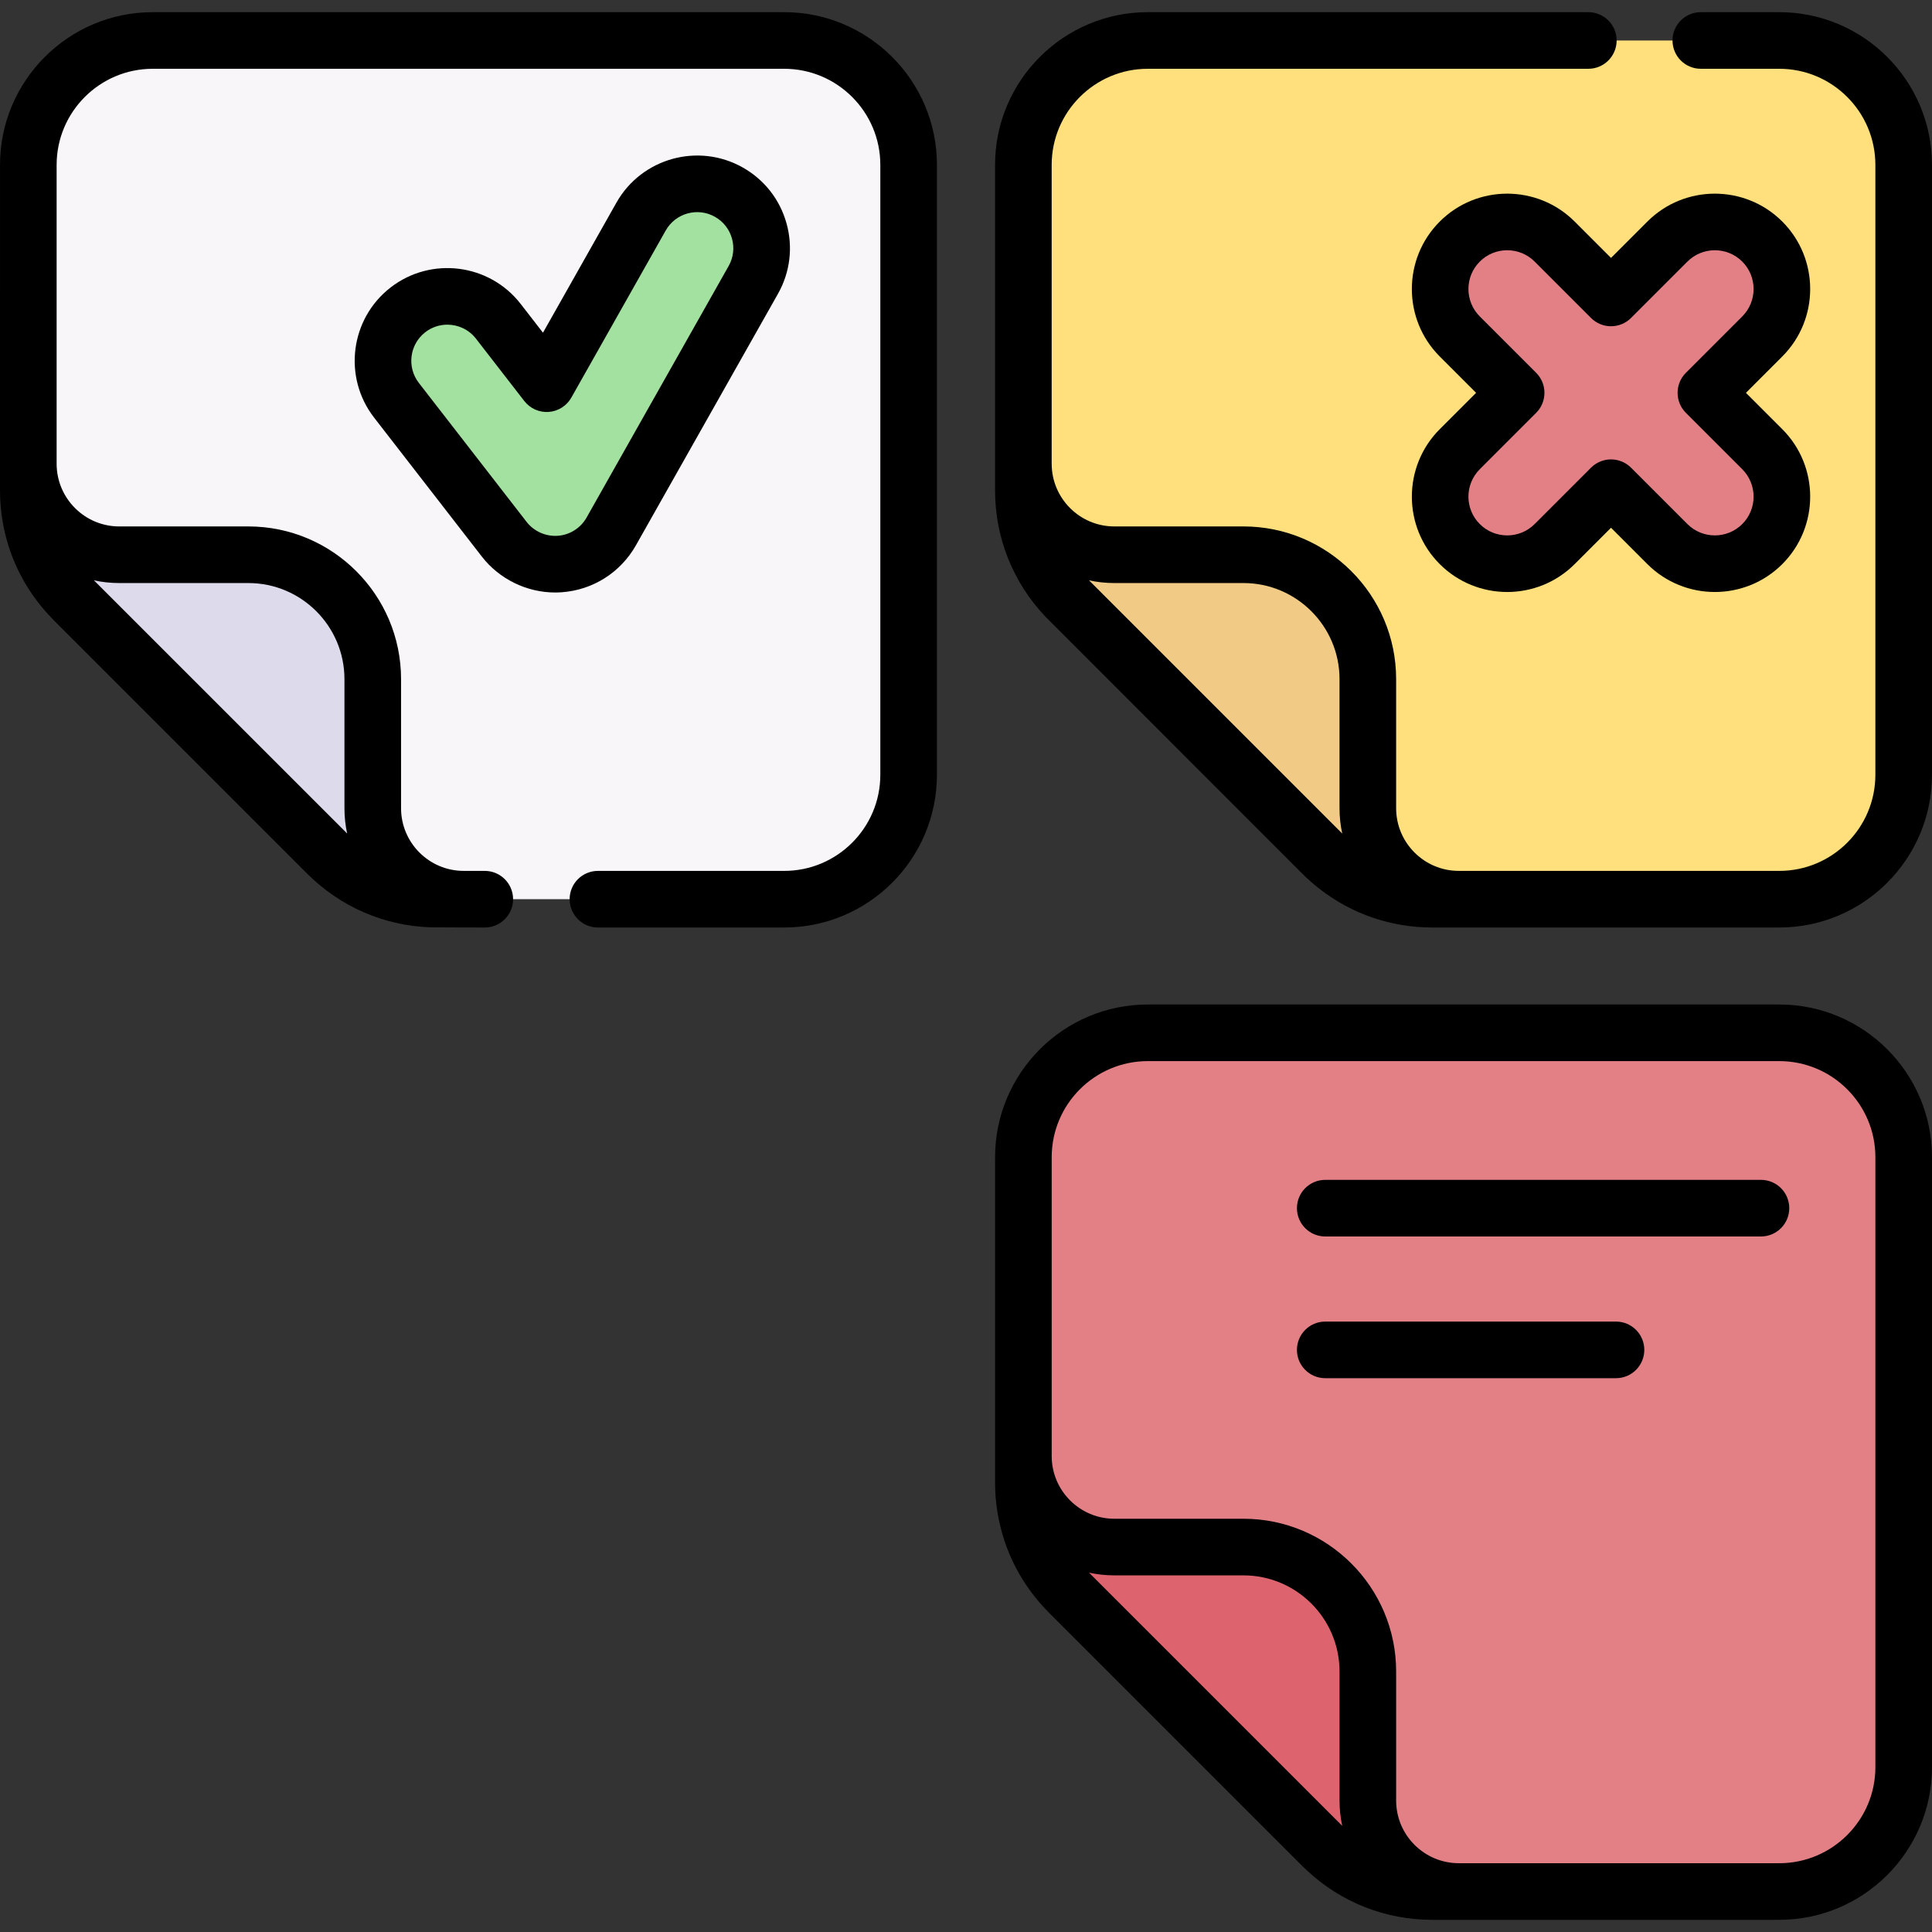 <svg xmlns="http://www.w3.org/2000/svg" xmlns:xlink="http://www.w3.org/1999/xlink" xmlns:svgjs="http://svgjs.com/svgjs" width="512" height="512" x="0" y="0" viewBox="0 0 511.889 511.889" style="enable-background:new 0 0 512 512" xml:space="preserve" class=""><rect x="0" y="0" width="511.889" height="511.889" fill="#333333" stroke="none"/><g><g><g><path d="m271.149 129.918v-86.233c0-18.202 14.756-32.958 32.958-32.958h167.323c18.202 0 32.958 14.756 32.958 32.958v161.603c0 18.202-14.756 32.958-32.958 32.958h-91.953c-10.925 0-21.404-4.34-29.129-12.066l-67.133-67.133c-7.726-7.725-12.066-18.203-12.066-29.129z" fill="#ffe07d" data-original="#ffe07d" class=""></path><path d="m271.148 129.912v-7.033c0 13.309 10.793 24.102 24.102 24.102h34.206c18.2 0 32.955 14.755 32.955 32.955v34.206c0 13.309 10.793 24.102 24.102 24.102h-7.033c-10.928 0-21.406-4.344-29.135-12.066l-67.13-67.13c-7.723-7.73-12.067-18.208-12.067-29.136z" fill="#f1cb86" data-original="#f1cb86" class=""></path><path d="m271.149 392.836v-86.233c0-18.202 14.756-32.958 32.958-32.958h167.323c18.202 0 32.958 14.756 32.958 32.958v161.603c0 18.202-14.756 32.958-32.958 32.958h-91.953c-10.925 0-21.404-4.34-29.129-12.066l-67.133-67.133c-7.726-7.725-12.066-18.203-12.066-29.129z" fill="#e28086" data-original="#e28086"></path><path d="m271.148 392.83v-7.033c0 13.309 10.793 24.102 24.102 24.102h34.206c18.2 0 32.955 14.755 32.955 32.955v34.206c0 13.309 10.793 24.102 24.102 24.102h-7.033c-10.928 0-21.406-4.344-29.135-12.066l-67.13-67.13c-7.723-7.73-12.067-18.208-12.067-29.136z" fill="#dd636e" data-original="#dd636e"></path><path d="m7.501 129.918v-86.233c0-18.202 14.756-32.958 32.958-32.958h167.323c18.202 0 32.958 14.756 32.958 32.958v161.603c0 18.202-14.756 32.958-32.958 32.958h-91.953c-10.925 0-21.404-4.34-29.129-12.066l-67.133-67.133c-7.725-7.725-12.066-18.203-12.066-29.129z" fill="#f9f6f9" data-original="#f9f6f9" class=""></path><path d="m7.5 129.912v-7.033c0 13.309 10.793 24.102 24.102 24.102h34.206c18.2 0 32.955 14.755 32.955 32.955v34.206c0 13.309 10.793 24.102 24.102 24.102h-7.033c-10.928 0-21.406-4.344-29.135-12.066l-67.13-67.13c-7.723-7.73-12.067-18.208-12.067-29.136z" fill="#dddaec" data-original="#dddaec" class=""></path><g><path d="m147.086 149.482c-5.253 0-10.243-2.424-13.49-6.612l-28.546-36.822c-5.777-7.452-4.419-18.175 3.032-23.952 7.452-5.777 18.176-4.419 23.953 3.032l12.815 16.53 25.007-44.279c4.637-8.21 15.05-11.106 23.261-6.47 8.21 4.637 11.106 15.051 6.47 23.26l-37.633 66.636c-2.81 4.977-7.925 8.217-13.625 8.632-.418.03-.832.045-1.244.045z" fill="#a2e19f" data-original="#a2e19f" class=""></path></g><g><path d="m451.983 104.081 14.936-14.936c6.942-6.942 6.942-18.198 0-25.14-6.942-6.942-18.198-6.942-25.14 0l-14.936 14.936-14.936-14.936c-6.942-6.942-18.198-6.942-25.14 0-6.942 6.942-6.942 18.198 0 25.14l14.936 14.936-14.936 14.936c-6.942 6.942-6.942 18.198 0 25.14 6.942 6.942 18.198 6.942 25.14 0l14.936-14.936 14.936 14.936c6.942 6.942 18.198 6.942 25.14 0 6.942-6.942 6.942-18.198 0-25.14z" fill="#e28086" data-original="#e28086"></path></g></g><g><path d="m345.043 231.483c1.488 1.486 3.062 2.852 4.698 4.119 8.484 6.571 18.832 10.143 29.734 10.143h91.96c22.305 0 40.45-18.15 40.45-40.46v-161.6c0-22.31-18.146-40.46-40.45-40.46h-20.8c-4.143 0-7.5 3.358-7.5 7.5s3.357 7.5 7.5 7.5h20.8c14.033 0 25.45 11.421 25.45 25.46v161.6c0 14.039-11.417 25.46-25.45 25.46h-84.894c-.01 0-.019-.001-.029-.001-9.154 0-16.602-7.447-16.602-16.602v-34.206c0-22.307-18.148-40.455-40.455-40.455h-34.205c-9.154 0-16.603-7.448-16.603-16.602 0-.02-.003-.039-.003-.058v-79.135c0-14.039 11.421-25.46 25.46-25.46h116.729c4.143 0 7.5-3.358 7.5-7.5s-3.357-7.5-7.5-7.5h-116.729c-22.31 0-40.46 18.15-40.46 40.46v86.23c0 12.575 4.742 24.407 13.357 33.48.302.318 68.042 68.087 68.042 68.087zm-15.588-77.002c14.036 0 25.455 11.419 25.455 25.455v34.206c0 2.301.248 4.546.717 6.709l-67.088-67.086c2.163.469 4.409.717 6.71.717h34.206z" fill="#000000" data-original="#000000" class=""></path><path d="m471.431 266.145h-167.324c-22.309 0-40.458 18.149-40.458 40.458l-.002 86.227c0 3.677.419 7.287 1.208 10.79 1.844 8.194 5.779 15.769 11.554 22.072.489.534.986 1.062 1.5 1.577l67.133 67.133c.38.38.774.742 1.164 1.108 9.054 8.488 20.8 13.154 33.27 13.154h91.954c22.309 0 40.458-18.149 40.458-40.458v-161.603c.001-22.309-18.149-40.458-40.457-40.458zm-115.803 217.626-67.089-67.089c2.164.47 4.409.717 6.712.717h34.205c14.036 0 25.455 11.419 25.455 25.455v34.206c-.001 2.302.247 4.548.717 6.711zm141.261-15.565c0 14.038-11.421 25.458-25.458 25.458h-84.88c-.013 0-.026-.002-.039-.002-9.154 0-16.602-7.447-16.602-16.602v-34.206c0-22.307-18.148-40.455-40.455-40.455h-34.205c-9.141 0-16.579-7.427-16.601-16.563v-79.233c0-14.038 11.42-25.458 25.458-25.458h167.323c14.037 0 25.458 11.42 25.458 25.458v161.603z" fill="#000000" data-original="#000000" class=""></path><path d="m207.784 3.225h-167.32c-22.31 0-40.46 18.15-40.46 40.46l-.004 86.227c0 5.688.969 11.229 2.83 16.433 2.316 6.484 6.026 12.436 10.957 17.506.16.165.312.336.475.499l67.133 67.133c8.765 8.757 20.277 13.757 32.584 14.215.615.024 14.465.047 14.465.047 4.143 0 7.5-3.358 7.5-7.5s-3.357-7.5-7.5-7.5h-5.551c-.01 0-.019-.001-.029-.001-9.154 0-16.602-7.447-16.602-16.602v-34.206c0-22.307-18.148-40.455-40.455-40.455h-34.204c-9.128 0-16.556-7.406-16.599-16.525v-79.27c0-14.039 11.421-25.46 25.46-25.46h167.32c14.039 0 25.46 11.421 25.46 25.46v161.6c0 14.039-11.421 25.46-25.46 25.46h-49.359c-4.143 0-7.5 3.358-7.5 7.5s3.357 7.5 7.5 7.5h49.359c22.31 0 40.46-18.15 40.46-40.46v-161.6c0-22.311-18.15-40.461-40.46-40.461zm-141.976 151.256c14.036 0 25.455 11.419 25.455 25.455v34.206c0 2.299.248 4.541.716 6.701l-67.089-67.079c2.164.47 4.41.717 6.712.717z" fill="#000000" data-original="#000000" class=""></path><path d="m168.483 144.494 37.633-66.636c3.228-5.715 4.037-12.345 2.278-18.668-1.759-6.324-5.875-11.583-11.591-14.811-11.799-6.662-26.816-2.483-33.479 9.312l-19.46 34.458-5.904-7.616c-8.302-10.707-23.767-12.663-34.474-4.364-10.709 8.301-12.667 23.767-4.366 34.476l28.547 36.822c4.621 5.958 11.88 9.516 19.418 9.516.591 0 1.184-.021 1.786-.065 8.227-.6 15.558-5.244 19.612-12.424zm-20.693-2.537c-3.19.231-6.324-1.176-8.268-3.682l-28.546-36.821c-3.234-4.172-2.471-10.197 1.7-13.43 1.741-1.35 3.806-2.003 5.854-2.003 2.86 0 5.691 1.273 7.575 3.703l12.814 16.53c1.539 1.985 3.971 3.071 6.473 2.885 2.504-.182 4.751-1.605 5.985-3.792l25.007-44.279c2.596-4.595 8.445-6.224 13.043-3.627 2.226 1.257 3.829 3.306 4.515 5.769.685 2.463.369 5.046-.888 7.272l-37.633 66.636c-1.578 2.797-4.435 4.606-7.631 4.839z" fill="#000000" data-original="#000000" class=""></path><path d="m472.223 58.702c-9.856-9.856-25.893-9.854-35.747 0l-9.632 9.633-9.633-9.633c-9.855-9.854-25.892-9.856-35.747 0-9.855 9.855-9.855 25.891 0 35.747l9.633 9.632-9.633 9.633c-9.855 9.855-9.855 25.891 0 35.747 4.929 4.928 11.4 7.392 17.874 7.392 6.472 0 12.945-2.464 17.872-7.392l9.634-9.633 9.632 9.633c9.856 9.856 25.893 9.855 35.747 0 9.855-9.855 9.855-25.891 0-35.747l-9.633-9.633 9.633-9.632c9.855-9.856 9.855-25.891 0-35.747zm-10.608 25.14-14.935 14.936c-2.929 2.929-2.929 7.678 0 10.606l14.936 14.936c4.007 4.007 4.007 10.527 0 14.534-4.005 4.005-10.525 4.007-14.532 0l-14.936-14.936c-1.407-1.407-3.314-2.197-5.304-2.197s-3.896.79-5.304 2.197l-14.937 14.936c-4.005 4.007-10.525 4.008-14.532 0-4.008-4.007-4.008-10.527 0-14.534l14.936-14.936c2.929-2.929 2.929-7.678 0-10.606l-14.936-14.936c-4.008-4.007-4.008-10.527 0-14.534 4.007-4.008 10.526-4.006 14.533 0l14.936 14.936c1.407 1.407 3.314 2.197 5.304 2.197s3.896-.79 5.304-2.197l14.936-14.936c4.007-4.008 10.527-4.006 14.532 0 4.006 4.007 4.006 10.527-.001 14.534z" fill="#000000" data-original="#000000" class=""></path><path d="m466.571 312.608h-115.445c-4.143 0-7.5 3.358-7.5 7.5s3.357 7.5 7.5 7.5h115.445c4.143 0 7.5-3.358 7.5-7.5s-3.357-7.5-7.5-7.5z" fill="#000000" data-original="#000000" class=""></path><path d="m428.161 350.155h-77.035c-4.143 0-7.5 3.358-7.5 7.5s3.357 7.5 7.5 7.5h77.035c4.143 0 7.5-3.358 7.5-7.5s-3.357-7.5-7.5-7.5z" fill="#000000" data-original="#000000" class=""></path></g></g></g></svg>